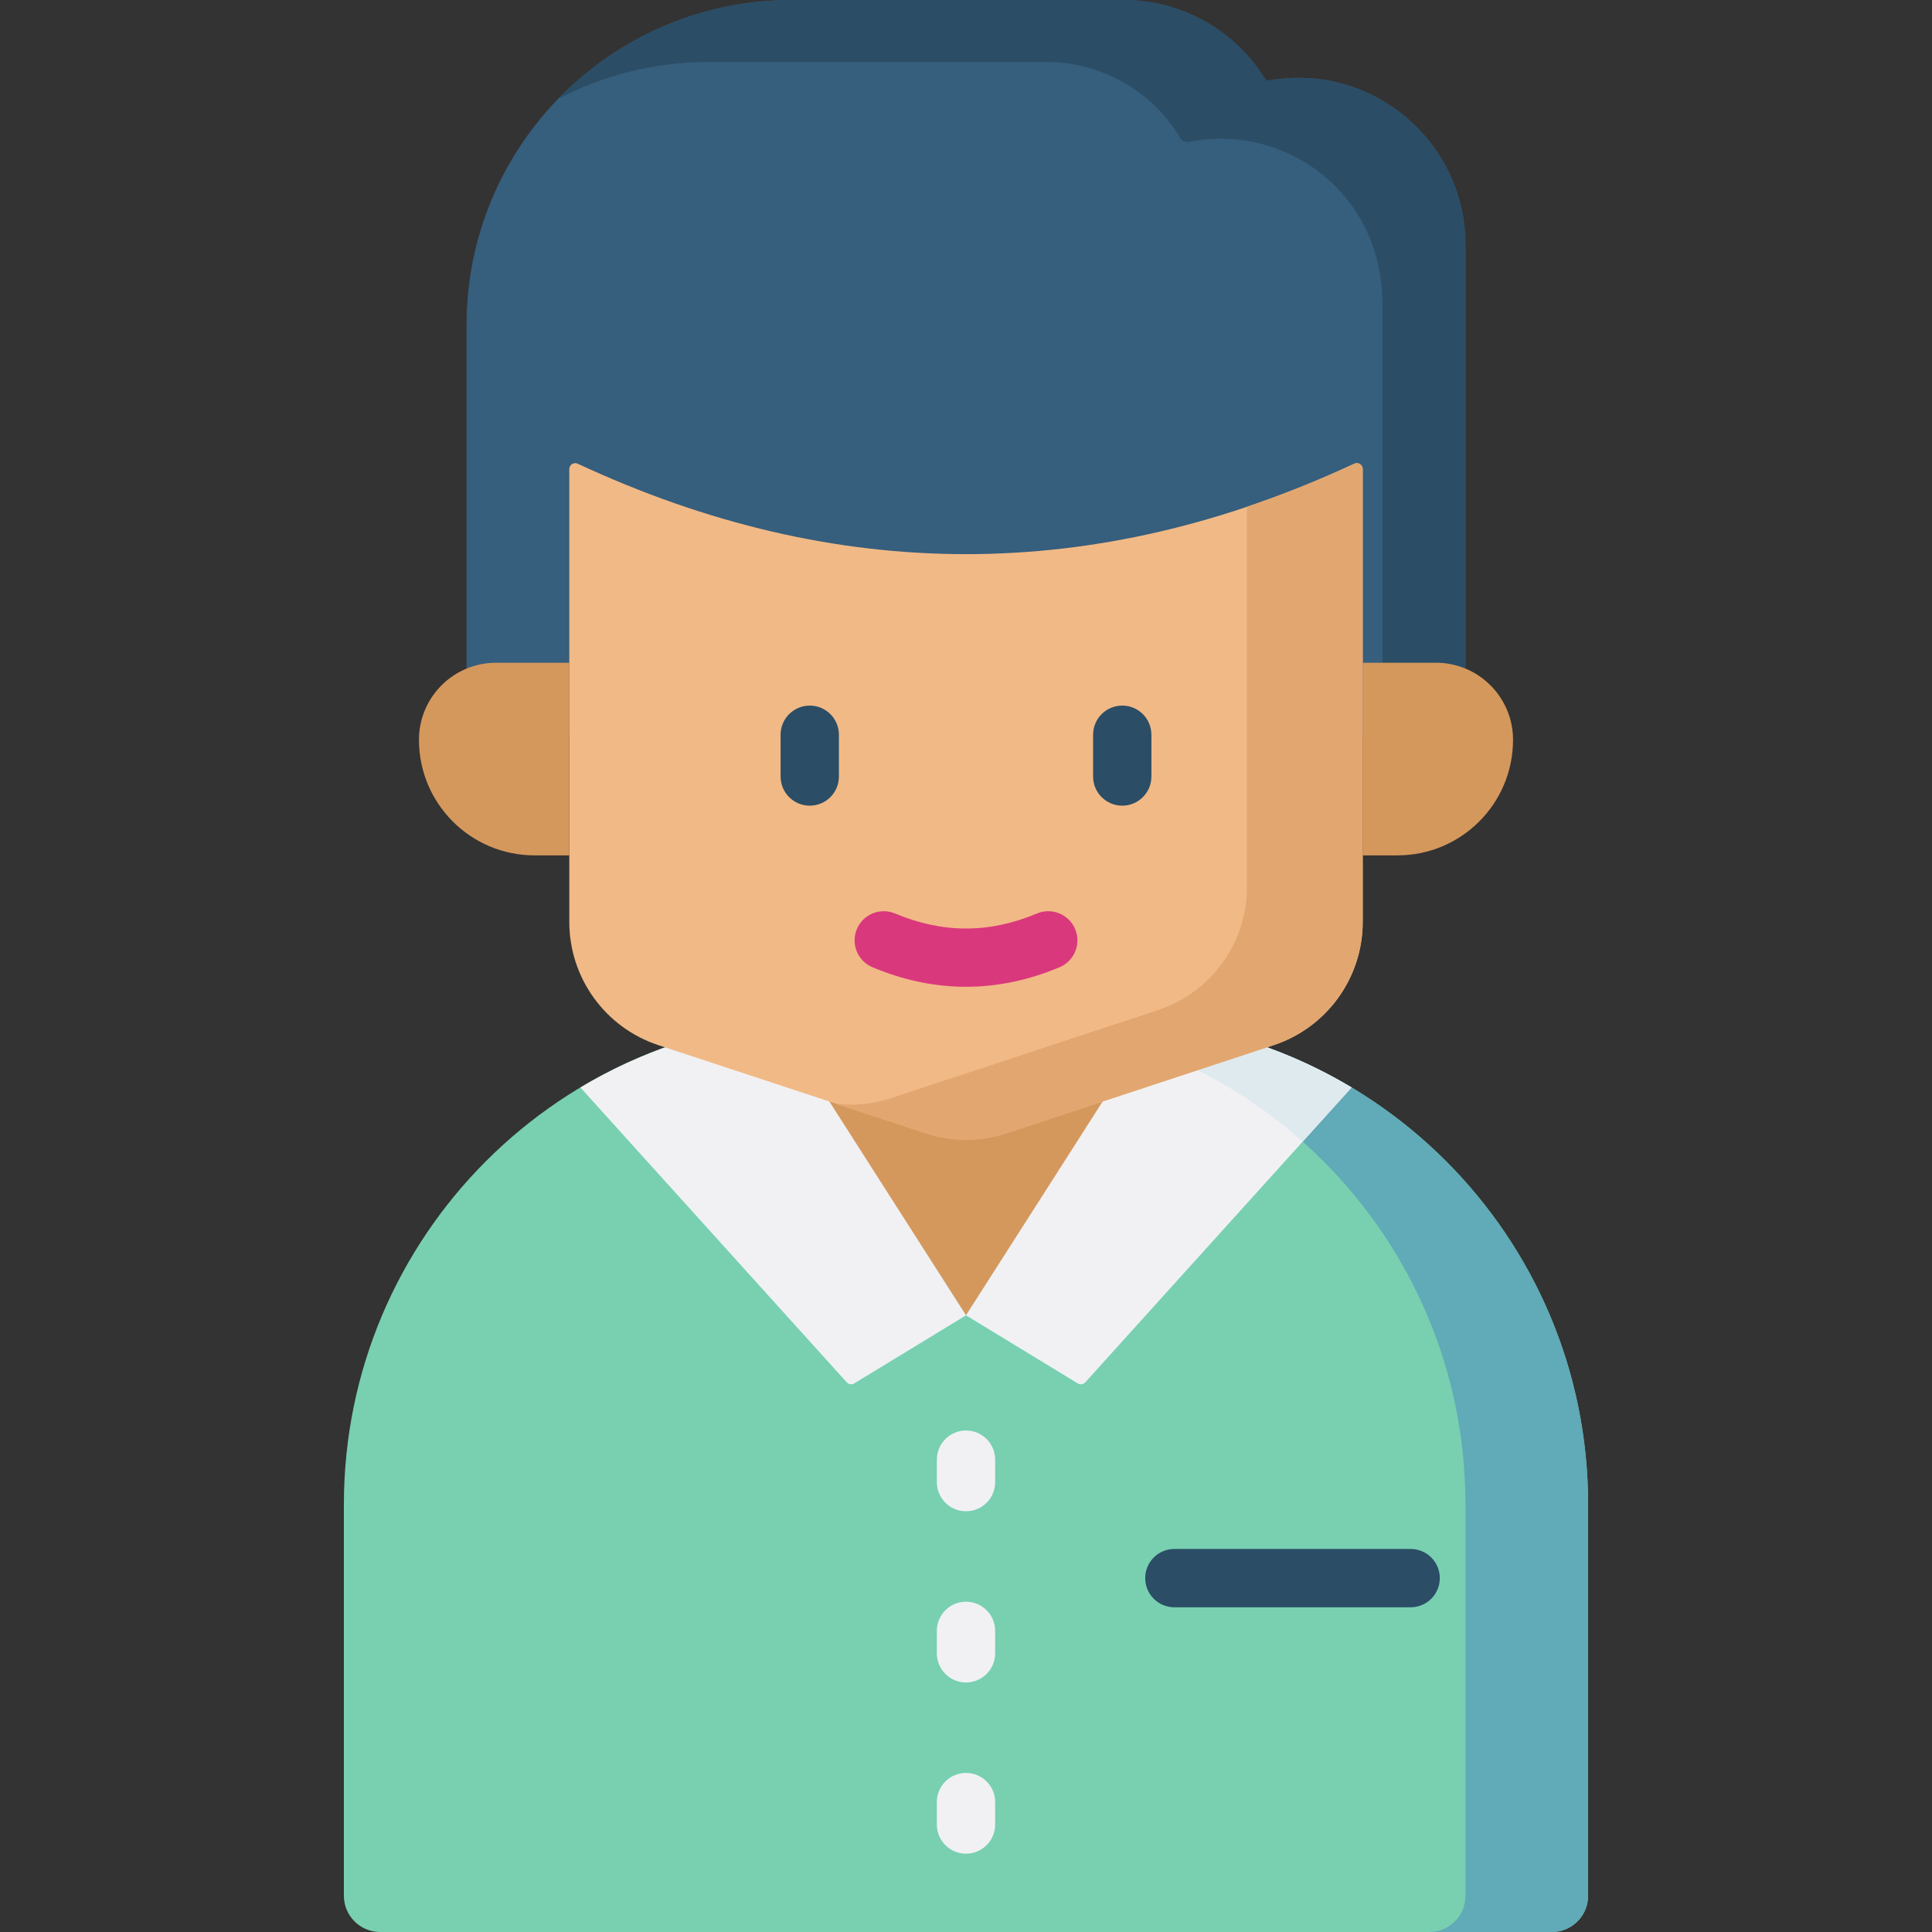 <svg id="Capa_1" enable-background="new 0 0 512 512" height="512" viewBox="0 0 512 512" width="512" xmlns="http://www.w3.org/2000/svg"><rect x="0" y="0" width="512" height="512" fill="#333333" stroke="none"/><g><path d="m420.866 502.386c0 5.31-4.304 9.614-9.614 9.614h-310.504c-5.31 0-9.614-4.304-9.614-9.614v-103.698c0-71.089 57.629-128.717 128.717-128.717h72.298c71.089 0 128.717 57.629 128.717 128.717z" fill="#78d0b1"/><path d="m420.866 398.688c0-71.089-57.629-128.717-128.717-128.717h-32.501c71.089 0 128.717 57.629 128.717 128.717v103.698c0 5.31-4.304 9.614-9.614 9.614h32.501c5.31 0 9.614-4.304 9.614-9.614z" fill="#61aab7"/><path d="m123.635 194.715v-108.568c0-47.578 38.569-86.147 86.147-86.147h87.993c15.5 0 29.857 8.153 37.798 21.465 27.359-5.337 52.792 15.613 52.792 43.488v129.762z" fill="#365e7d"/><path d="m336.611 21.275c-.624.107-1.251-.173-1.589-.709-8.042-12.779-22.099-20.566-37.247-20.566h-87.994c-24.256 0-46.155 10.039-61.811 26.172 11.911-6.221 25.446-9.758 39.815-9.758h89.512c14.558 0 28.044 7.658 35.502 20.161.467.782 1.374 1.188 2.268 1.013l.244-.048c15.549-3.033 31.768 2.733 41.913 15.588 6.076 7.7 9.144 17.351 9.144 27.159v114.428h21.996v-129.762c.001-27.522-24.792-48.294-51.753-43.678z" fill="#2b4d66"/><path d="m256 348.573 45.258-70.316h-90.516z" fill="#d5985c"/><path d="m153.81 288.189 70.587 78.145c.504.558 1.333.678 1.975.287l29.628-18.048-49.771-77.885c-19.013 2-36.79 8.141-52.419 17.501z" fill="#f1f1f4"/><path d="m305.771 270.688-49.771 77.885 29.628 18.049c.642.391 1.471.27 1.975-.287l70.587-78.145c-15.629-9.361-33.406-15.502-52.419-17.502z" fill="#f1f1f4"/><path d="m345.222 302.546 12.968-14.357c-2.518-1.175-21.824-14.282-52.419-17.501l-4.043 6.327c16.212 5.605 30.951 14.359 43.494 25.531z" fill="#dfeaef"/><path d="m361.131 244.325c0 14.841-9.523 28.007-23.618 32.654l-70.749 23.321c-6.991 2.304-14.537 2.304-21.528 0l-70.749-23.321c-14.095-4.646-23.618-17.812-23.618-32.654v-120.022c0-.535.273-1.032.724-1.319s1.017-.323 1.501-.098c68.604 31.961 137.208 31.961 205.812 0 .484-.226 1.05-.188 1.501.099s.724.784.724 1.318z" fill="#f1b986"/><g><path d="m330.458 134.285v100.768c0 14.841-9.523 28.007-23.618 32.654l-70.749 23.321c-4.662 1.537-9.568 2.025-14.395 1.512l23.54 7.76c6.991 2.304 14.537 2.304 21.528 0l70.749-23.321c14.095-4.646 23.618-17.812 23.618-32.654v-120.022c0-.534-.273-1.031-.723-1.319-.45-.287-1.017-.326-1.501-.1-9.483 4.416-18.966 8.204-28.449 11.401z" fill="#e2a770"/></g><g><g><path d="m214.593 213.511c-4.268 0-7.726-3.459-7.726-7.726v-11.069c0-4.267 3.459-7.726 7.726-7.726s7.726 3.459 7.726 7.726v11.069c.001 4.267-3.458 7.726-7.726 7.726z" fill="#2b4d66"/></g><g><path d="m297.407 213.511c-4.268 0-7.726-3.459-7.726-7.726v-11.069c0-4.267 3.459-7.726 7.726-7.726s7.726 3.459 7.726 7.726v11.069c0 4.267-3.458 7.726-7.726 7.726z" fill="#2b4d66"/></g></g><g><path d="m256.001 261.508c-8.282 0-16.563-1.725-24.787-5.176-3.936-1.651-5.787-6.179-4.136-10.114 1.652-3.936 6.185-5.783 10.114-4.135 12.655 5.311 24.96 5.311 37.617 0 3.932-1.648 8.463.2 10.114 4.135s-.2 8.463-4.136 10.114c-8.224 3.451-16.506 5.176-24.786 5.176z" fill="#da387d"/></g><g><path d="m256 400.501c-4.268 0-7.726-3.459-7.726-7.726v-5.947c0-4.268 3.459-7.726 7.726-7.726s7.726 3.459 7.726 7.726v5.947c0 4.268-3.459 7.726-7.726 7.726z" fill="#f1f1f4"/></g><g><path d="m256 445.873c-4.268 0-7.726-3.459-7.726-7.726v-5.947c0-4.268 3.459-7.726 7.726-7.726s7.726 3.459 7.726 7.726v5.947c0 4.267-3.459 7.726-7.726 7.726z" fill="#f1f1f4"/></g><g><path d="m256 491.244c-4.268 0-7.726-3.459-7.726-7.726v-5.947c0-4.268 3.459-7.726 7.726-7.726s7.726 3.459 7.726 7.726v5.947c0 4.267-3.459 7.726-7.726 7.726z" fill="#f1f1f4"/></g><path d="m150.869 226.681h-9.215c-16.913 0-30.623-13.711-30.623-30.623 0-11.279 9.144-20.423 20.423-20.423h19.416v51.046z" fill="#d5985c"/><path d="m361.131 226.681h9.215c16.913 0 30.623-13.711 30.623-30.623 0-11.279-9.144-20.423-20.423-20.423h-19.416v51.046z" fill="#d5985c"/><g><path d="m373.839 425.946h-62.623c-4.268 0-7.726-3.459-7.726-7.726s3.459-7.726 7.726-7.726h62.623c4.268 0 7.726 3.459 7.726 7.726s-3.459 7.726-7.726 7.726z" fill="#2b4d66"/></g></g></svg>